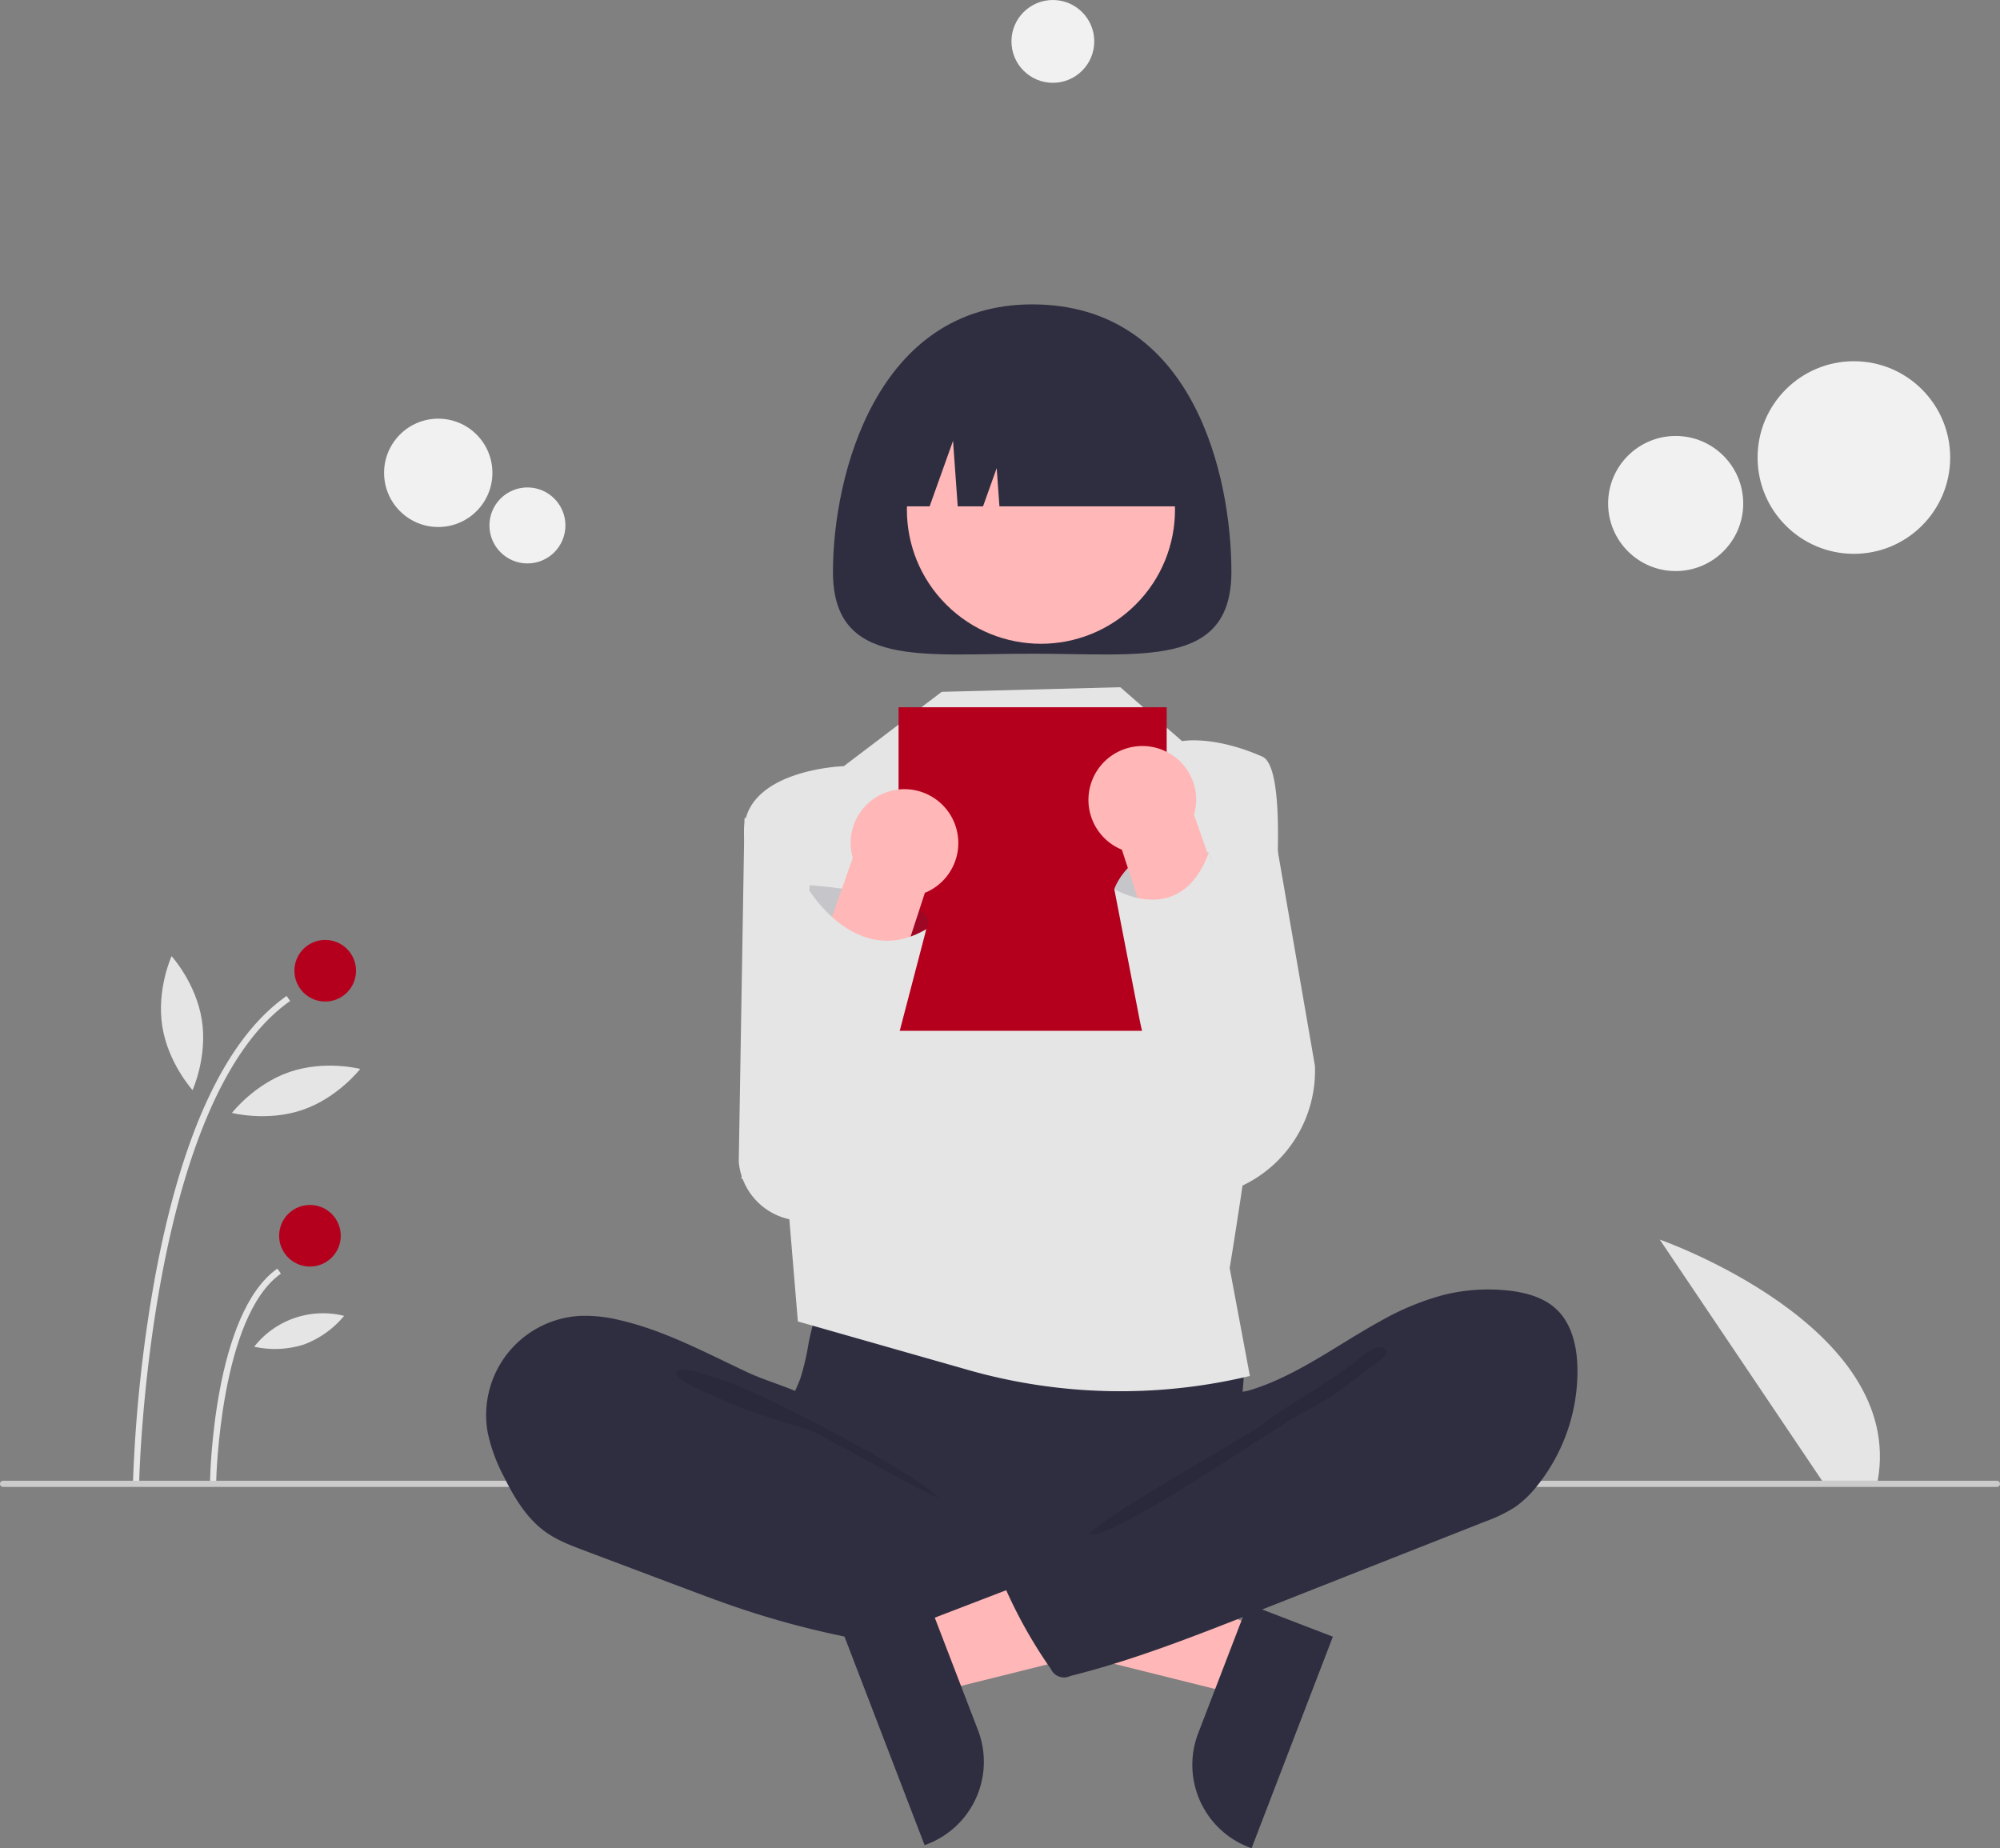 <svg xmlns="http://www.w3.org/2000/svg" data-name="Layer 1" width="649" height="599.759" viewBox="0 0 649 599.759" xmlns:xlink="http://www.w3.org/1999/xlink"><rect x="0" y="0" width="649" height="599.759" fill="#808080" stroke="none"/><path d="M866.77,630.622l-52.683-78.255s79.785,27.853,70.73,78.255Z" transform="translate(-275.5 -150.12)" fill="#e5e5e5"/><path d="M320.662,631.142l-2-.039a463.832,463.832,0,0,1,7.1-66.287c8.648-46.881,23.029-77.67,42.743-91.512l1.148,1.637C323.602,507.274,320.686,629.906,320.662,631.142Z" transform="translate(-275.5 -150.12)" fill="#e5e5e5"/><path d="M345.662,630.663l-2-.039c.043-2.215,1.293-54.414,21.843-68.842l1.148,1.637C346.933,577.265,345.672,630.131,345.662,630.663Z" transform="translate(-275.5 -150.12)" fill="#e5e5e5"/><circle cx="105.531" cy="315.002" r="10" fill="#b5001d"/><circle cx="100.579" cy="401.002" r="10" fill="#b5001d"/><path d="M341.001,481.117c1.879,12.004-3.019,22.741-3.019,22.741s-7.945-8.726-9.825-20.73,3.019-22.741,3.019-22.741S339.122,469.113,341.001,481.117Z" transform="translate(-275.5 -150.12)" fill="#e5e5e5"/><path d="M373.688,510.27c-11.493,3.942-22.919.99-22.919.99s7.208-9.344,18.701-13.286,22.919-.99,22.919-.99S385.181,506.328,373.688,510.27Z" transform="translate(-275.5 -150.12)" fill="#e5e5e5"/><path d="M374.058,586.432a31.135,31.135,0,0,1-16.064.694,28.374,28.374,0,0,1,29.172-10.006A31.134,31.134,0,0,1,374.058,586.432Z" transform="translate(-275.5 -150.12)" fill="#e5e5e5"/><path d="M923.5,632.622h-647a1,1,0,0,1,0-2h647a1,1,0,0,1,0,2Z" transform="translate(-275.5 -150.12)" fill="#cbcbcb"/><polygon points="409.792 528.602 401.611 549.895 315.587 528.472 327.661 497.045 409.792 528.602" fill="#ffb7b7"/><path d="M708.019,681.221l-26.379,68.658-.868-.334a28.63,28.63,0,0,1-16.457-36.99l.001-.002,16.112-41.934Z" transform="translate(-275.5 -150.12)" fill="#2f2e41"/><path d="M554.575,412.112l-37.488,3.51-1.86,111.542A20.996,20.996,0,0,0,537.58,546.211l23.768-1.637Z" transform="translate(-275.5 -150.12)" fill="#e5e5e5"/><path d="M686.737,406.622l-25.651-.33L659.567,538.828h0a41.281,41.281,0,0,0,42.627-42.854Z" transform="translate(-275.5 -150.12)" fill="#e5e5e5"/><path d="M537.901,585.912a81.594,81.594,0,0,1-2.639,11.359c-1.294,3.64-3.293,7.006-4.476,10.683-3.772,11.721,1.457,24.79,9.81,33.838a55.217,55.217,0,0,0,26.921,15.986c7.535,1.895,15.37,2.168,23.135,2.431,21.503.729,43.559,1.382,63.934-5.529a111.085,111.085,0,0,0,18.575-8.438,13.907,13.907,0,0,0,4.82-3.795c1.554-2.212,1.753-5.082,1.739-7.785-.046-9.116-1.894-18.185-1.455-27.29.243-5.043,1.187-10.083.722-15.11a27.876,27.876,0,0,0-21.304-24.012c-5.78-1.241-11.775-.565-17.66.001a450.255,450.255,0,0,1-45.96,2.055c-15.679-.1-31.26-2.493-46.861-2.743-4.614-.074-4.52,1.348-5.989,5.813A108.766,108.766,0,0,0,537.901,585.912Z" transform="translate(-275.5 -150.12)" fill="#2f2e41"/><path d="M476.592,578.503a46.392,46.392,0,0,0-12.905-1.372,32.208,32.208,0,0,0-29.902,37.969,54.098,54.098,0,0,0,5.114,13.973c3.422,6.945,7.527,13.875,13.863,18.325,3.706,2.604,7.996,4.227,12.234,5.824l33.369,12.571c4.909,1.849,9.819,3.699,14.776,5.414a289.018,289.018,0,0,0,77.177,15.343c8.012.477,16.146.61,23.963-1.214,1.855-.433,3.834-1.078,4.908-2.651a8.405,8.405,0,0,0,1.096-3.622l2.053-14.375c.289-2.024.567-4.154-.174-6.06-.941-2.416-3.298-3.936-5.547-5.227-21.938-12.6-47.552-19.551-66.017-36.844-4.347-4.071-7.985-10.524-13.266-13.289-5.989-3.136-13.043-4.926-19.233-7.815C504.566,589.134,491.26,581.875,476.592,578.503Z" transform="translate(-275.5 -150.12)" fill="#2f2e41"/><path d="M509.906,597.882c11.794,3.696,61.591,29.3,70.126,38.24-1.144.412-39.961-21.341-41.126-21.691-10.588-3.178-21.234-6.376-31.288-11.026-2.023-.935-13.141-5.333-12.637-7.885C495.548,592.64,507.812,597.226,509.906,597.882Z" transform="translate(-275.5 -150.12)" opacity="0.1" style="isolation:isolate"/><path d="M581.087,374.622l-31.756,24.112s-33.509,1.048-32.376,22.468,14.543,122.838,14.543,122.838l2.91,34.895,55.193,15.726a180.588,180.588,0,0,0,91.486,1.961l0,0-6.559-35.008s26.559-158.992,10.559-165.992-26-5-26-5l-20.055-17.5Z" transform="translate(-275.5 -150.12)" fill="#e5e5e5"/><path d="M675.087,335.676c0,31.301-28.943,26.567-64.646,26.567s-64.646,4.734-64.646-26.567,14.138-86.785,64.646-86.785C662.689,248.891,675.087,304.375,675.087,335.676Z" transform="translate(-275.5 -150.12)" fill="#2f2e41"/><circle cx="613.286" cy="315.524" r="43.5" transform="translate(-318.982 375.953) rotate(-45)" fill="#ffb7b7"/><path d="M559.964,314.422v0h17.205l7.59-21.253,1.518,21.253h8.223l4.428-12.398.886,12.398H660.918v0a46.049,46.049,0,0,0-46.049-46.049h-8.856A46.049,46.049,0,0,0,559.964,314.422Z" transform="translate(-275.5 -150.12)" fill="#2f2e41"/><rect x="291.587" y="229.502" width="87" height="105" fill="#b5001d"/><polygon points="296.381 527.602 304.563 548.895 390.587 527.472 378.512 496.045 296.381 527.602" fill="#ffb7b7"/><path d="M576.747,669.62l16.112,41.934.001.002A28.63,28.63,0,0,1,576.402,748.546l-.868.334-26.379-68.658Z" transform="translate(-275.5 -150.12)" fill="#2f2e41"/><path d="M743.835,570.353a60.059,60.059,0,0,1,21.157-1.446c5.656.623,11.484,2.197,15.613,6.112,5.026,4.765,6.641,12.134,6.776,19.059a59.543,59.543,0,0,1-12.942,38.027,34.505,34.505,0,0,1-7.399,7.123,48.702,48.702,0,0,1-9.627,4.639L682.685,673.342c-19.659,7.754-39.388,15.531-59.893,20.643a4.668,4.668,0,0,1-6.233-2.174q-.025-.051-.048-.103a154.818,154.818,0,0,1-16.378-29.96,2.019,2.019,0,0,1,.892-3.183l52.856-30.369c3.786-2.175,7.614-4.382,10.758-7.412a26.708,26.708,0,0,0,5.523-7.689c1.096-2.288,1.198-7.689,2.597-9.38,1.37-1.656,6.057-1.788,8.222-2.44a74.602,74.602,0,0,0,8.951-3.384c11.823-5.289,22.352-12.975,33.686-19.168A86.432,86.432,0,0,1,743.835,570.353Z" transform="translate(-275.5 -150.12)" fill="#2f2e41"/><path d="M713.87,593.032c-9.081,6.82-20.839,13.09-29.839,20.09-3.072,2.389-54.276,31.177-55,35,8.396,1.415,61.883-36.003,69.536-39.737s14.436-8.999,21.158-14.225c1.713-1.332,8.973-5.336,4.055-6.824C721.011,586.498,715.915,591.669,713.87,593.032Z" transform="translate(-275.5 -150.12)" opacity="0.1" style="isolation:isolate"/><circle cx="601.587" cy="148.467" r="31.248" fill="#f1f1f1" style="isolation:isolate"/><circle cx="543.755" cy="163.392" r="21.92" fill="#f1f1f1" style="isolation:isolate"/><circle cx="142.213" cy="153.437" r="17.576" fill="#f1f1f1" style="isolation:isolate"/><circle cx="171.15" cy="170.502" r="12.329" fill="#f1f1f1" style="isolation:isolate"/><circle cx="341.654" cy="13.435" r="13.435" fill="#f1f1f1" style="isolation:isolate"/><path d="M537.087,446.622l1.201-9.27s44.799,3.27,37.799,14.27-24,12-24,12Z" transform="translate(-275.5 -150.12)" fill="#2f2e41" opacity="0.17"/><path d="M570.903,406.315a17.49,17.49,0,0,1,12.725,7.813h0a17.474,17.474,0,0,1-5.683,24.563,16.846,16.846,0,0,1-2.316,1.138l-27.536,84.228a13.989,13.989,0,1,1-25.156-12.247l29.284-83.293A17.455,17.455,0,0,1,570.903,406.315Z" transform="translate(-275.5 -150.12)" fill="#ffb7b7"/><path d="M537.498,438.142s15.778,26.957,38.589,13.48l-22.107,84.598h-18.626l-19.268-3.598,5.395-34.953Z" transform="translate(-275.5 -150.12)" fill="#e5e5e5"/><path d="M650.157,456.567l-13.071-17.945s6.282-18.613,30.641-11.806C667.728,426.816,683.228,461.512,650.157,456.567Z" transform="translate(-275.5 -150.12)" fill="#e5e5e5"/><path d="M650.157,456.567l-13.071-17.945s6.282-18.613,30.641-11.806C667.728,426.816,683.228,461.512,650.157,456.567Z" transform="translate(-275.5 -150.12)" fill="#2f2e41" opacity="0.17"/><path d="M653.618,393.871a17.359,17.359,0,0,1,9.334,20.647l29.284,83.293a13.989,13.989,0,1,1-25.156,12.247L639.544,425.829a16.846,16.846,0,0,1-2.316-1.138,17.474,17.474,0,0,1-5.683-24.563h0a17.49,17.49,0,0,1,12.725-7.813A17.276,17.276,0,0,1,653.618,393.871Z" transform="translate(-275.5 -150.12)" fill="#ffb7b7"/><path d="M637.087,438.622s21.566,13.085,30.641-11.806L698.116,506.83l-9.03,15.792-1.306.109A33.397,33.397,0,0,1,659.197,510.645l0,0a66.344,66.344,0,0,1-13.86-29.475Z" transform="translate(-275.5 -150.12)" fill="#e5e5e5"/></svg>